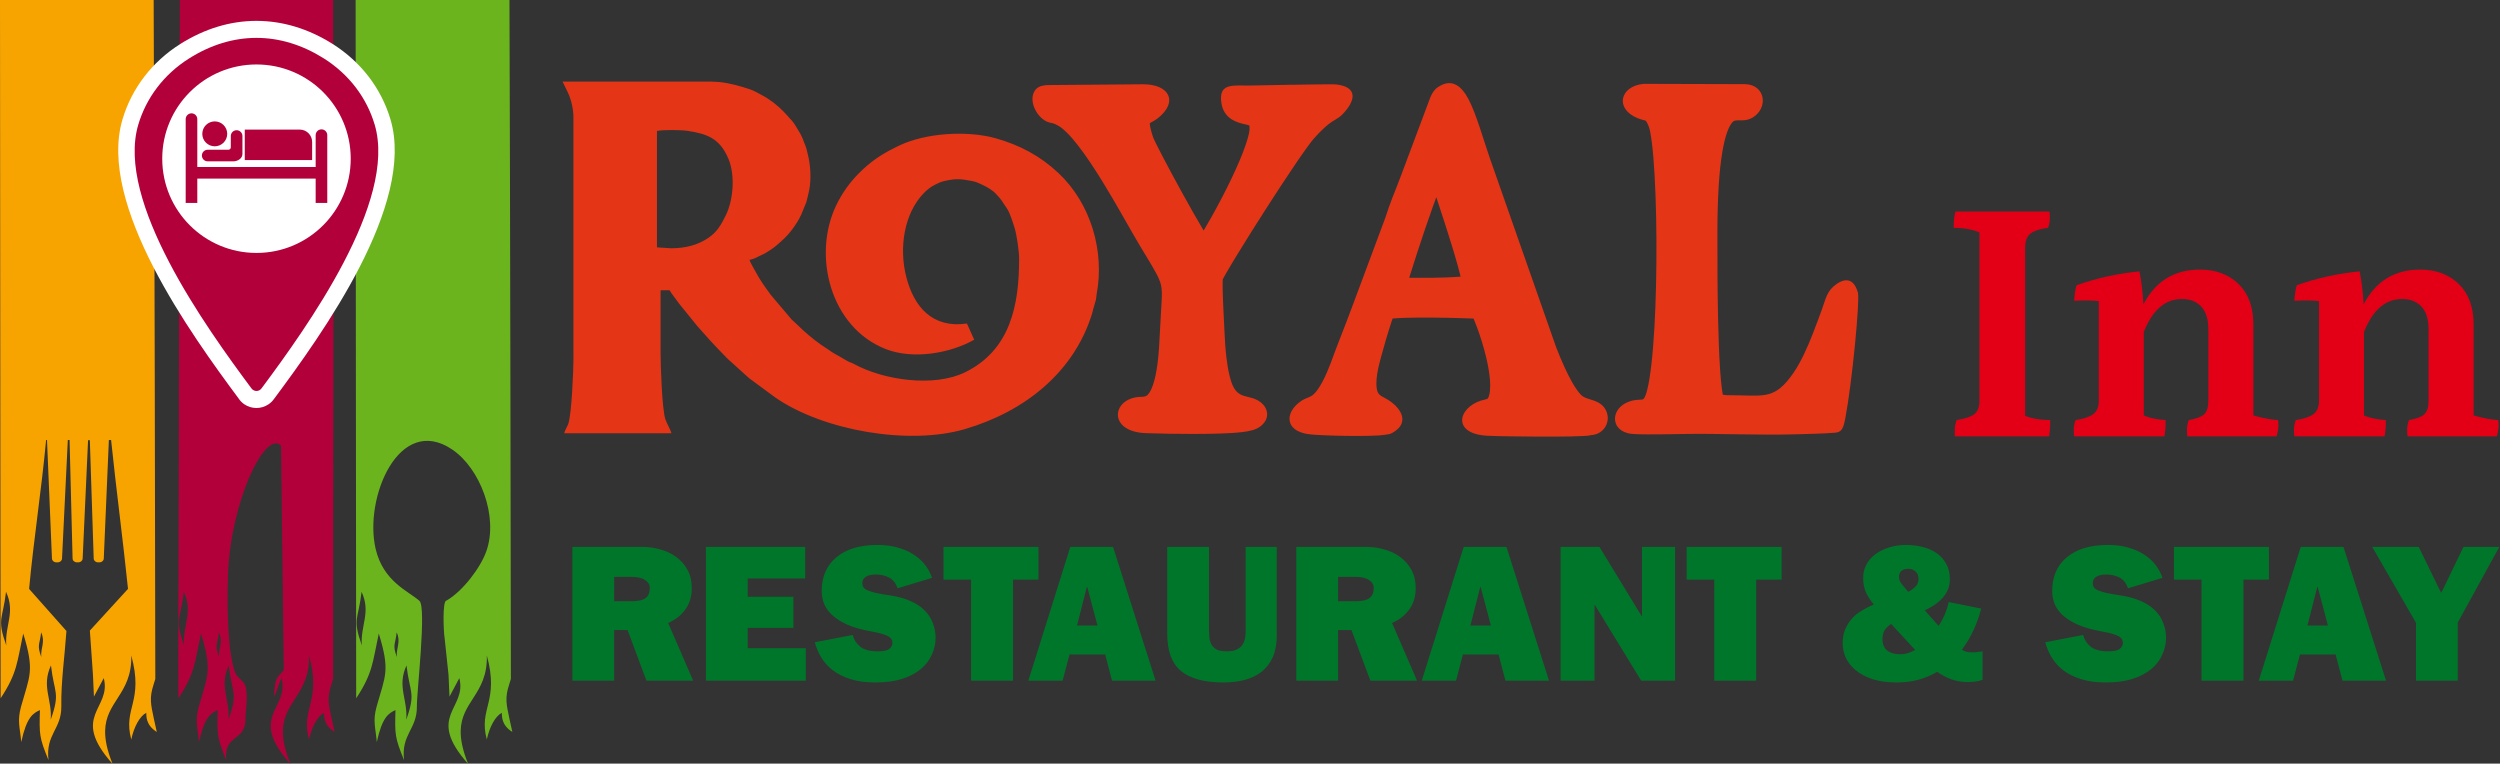 <svg width="1231" height="376" viewBox="0 0 1231 376" fill="none" xmlns="http://www.w3.org/2000/svg">
<rect x="0" y="0" width="1231" height="376" fill="#333333" stroke="none"/>
<g clip-path="url(#clip0_3_3)">
<path fill-rule="evenodd" clip-rule="evenodd" d="M164.005 1.22488e-05C164.364 90.328 164.016 304.823 164.016 334.312C163.864 334.912 163.579 335.797 163.26 336.765C160.921 343.817 161.833 346.749 163.349 354.136C163.807 356.364 164.303 358.516 164.745 360.416C159.125 356.896 159.693 352.484 159.547 350.995C156.401 352.625 153.505 357.812 152.172 364.145C147.964 348.516 158.484 345.697 152.172 322.713C152.453 332.557 149 338.255 145.599 343.552C142.495 348.391 139.432 352.891 139.303 359.901C139.224 364.177 140.235 369.38 142.984 376.167C121.787 352.355 142.62 349.245 138.631 333.901C137.016 336.937 136.615 339.979 135 343.016C134.912 340.964 135.213 339.109 135.459 337.229C136.177 331.745 139.751 331.495 139.724 329.437L138.385 219.5C130.599 211.312 113.531 247.235 112.281 282.74C111.599 301.973 112.448 323.755 116.104 331.844C117.021 333.88 120.568 335.479 121.115 338.636C122.109 344.391 120.823 350.224 120.875 353.989C121.027 365.369 109.885 361.432 111.427 374.303C106.833 363.079 106.86 361.636 107.193 349.645C103.833 351.197 100.672 353.021 98.005 365.391C97.369 358.041 95.912 355.079 97.927 347.844C102.183 332.593 104.656 330.448 98.969 311.937C95.927 326.021 96.109 331.323 87.849 343.844C87.828 339.193 87.812 332.547 87.797 324.271L88.552 1.22488e-05H164.005ZM112.64 327.64C107.844 338.016 113.249 344.229 112.521 354.364C117.339 340.787 114.203 341.511 112.64 327.64ZM90.5 291.385C95.24 301.636 89.896 307.776 90.62 317.792C85.86 304.375 88.959 305.093 90.5 291.385ZM107.792 311.369C109.969 316.079 107.516 318.896 107.849 323.495C105.661 317.339 107.084 317.667 107.792 311.369Z" fill="#B2003B"/>
<path fill-rule="evenodd" clip-rule="evenodd" d="M75.661 1.02139e-05C76.036 87.281 76.473 303.511 76.473 334.312C76.328 334.912 76.041 335.797 75.719 336.765C73.385 343.817 74.297 346.749 75.807 354.136C76.265 356.364 76.765 358.516 77.208 360.416C71.588 356.896 72.156 352.484 72.011 350.989C68.864 352.625 65.969 357.812 64.636 364.145C60.421 348.516 70.948 345.697 64.636 322.713C64.912 332.557 61.459 338.255 58.063 343.552C54.959 348.391 51.896 352.891 51.765 359.901C51.688 364.177 52.693 369.38 55.443 376.161C34.245 352.355 55.084 349.245 51.093 333.901C49.479 336.937 47.864 339.979 46.255 343.016C46.093 339.427 45.932 335.833 45.771 332.245L44.245 310.5L63.031 289.959C60.615 266.473 57.125 240.12 54.703 216.64H53.609L51.099 275.057C51.052 276.068 50.131 276.901 48.948 276.901H48.287C47.109 276.901 46.172 276.068 46.14 275.057L44.235 216.765H43.364L40.697 275.057C40.651 276.068 39.729 276.901 38.552 276.901H37.891C36.708 276.901 35.765 276.068 35.74 275.057L34.255 216.64H33.396L30.541 275.057C30.495 276.068 29.573 276.901 28.396 276.901H27.735C26.552 276.901 25.625 276.068 25.583 275.057L23.145 216.64H22.703C20.448 241.088 16.593 265.531 14.333 289.979L32.713 310.697C31.875 323.057 30.021 335.396 30.193 347.776C30.349 359.151 22.349 361.432 23.885 374.303C19.297 363.079 19.323 361.636 19.656 349.645C16.292 351.197 13.131 353.021 10.464 365.391C9.828 358.041 8.375 355.079 10.391 347.844C14.64 332.593 17.12 330.448 11.432 311.937C8.391 326.021 8.573 331.323 0.307 343.844C0.208 315.645 0.104 87.287 0 1.02139e-05H75.661ZM25.099 327.64C20.307 338.016 25.713 344.224 24.979 354.364C29.797 340.787 26.661 341.511 25.099 327.64ZM2.964 291.385C7.697 301.636 2.36 307.776 3.084 317.792C-1.683 304.375 1.417 305.093 2.964 291.385ZM20.255 311.369C22.427 316.079 19.973 318.896 20.307 323.495C18.12 317.339 19.547 317.667 20.255 311.369Z" fill="#F7A400"/>
<path fill-rule="evenodd" clip-rule="evenodd" d="M250.86 1.02139e-05C251.197 92.771 251.552 306.745 251.552 334.312C251.407 334.912 251.12 335.797 250.797 336.765C248.464 343.817 249.369 346.749 250.885 354.136C251.344 356.364 251.844 358.516 252.287 360.416C246.667 356.896 247.235 352.484 247.084 350.989C243.937 352.625 241.047 357.812 239.708 364.145C235.5 348.516 246.021 345.697 239.708 322.713C239.989 332.557 236.536 338.255 233.14 343.552C230.036 348.391 226.973 352.891 226.844 359.901C226.765 364.177 227.771 369.38 230.521 376.161C209.323 352.355 230.156 349.245 226.167 333.901C224.557 336.937 222.943 339.979 221.333 343.016C221.172 339.427 221.011 335.833 220.849 332.245C220.203 326.167 219.557 320.088 218.912 314.011C218.391 310.855 217.781 295.505 219.88 295.719C227.875 291.079 236.62 279.541 239.484 271.421C245.511 254.36 236.432 230.573 222.579 221.276C196.453 203.735 179.131 245.197 184.948 270.219C188.719 286.453 201.213 291.115 206.521 295.849C210.12 299.063 205.172 340.828 205.271 347.776C205.427 359.151 197.421 361.432 198.964 374.303C194.375 363.079 194.401 361.636 194.735 349.645C191.369 351.197 188.208 353.021 185.541 365.391C184.907 358.041 183.453 355.079 185.469 347.844C189.719 332.593 192.197 330.448 186.511 311.937C183.469 326.021 183.645 331.323 175.385 343.844C175.297 318.953 175.203 94.912 175.115 1.02139e-05H250.86ZM200.177 327.64C195.385 338.016 200.787 344.224 200.057 354.364C204.875 340.787 201.74 341.511 200.177 327.64ZM178.036 291.385C182.776 301.636 177.437 307.776 178.156 317.792C173.396 304.375 176.495 305.093 178.036 291.385ZM195.328 311.369C197.505 316.079 195.052 318.896 195.385 323.495C193.197 317.339 194.625 317.667 195.328 311.369Z" fill="#6CB41E"/>
<path fill-rule="evenodd" clip-rule="evenodd" d="M135.099 196.203C134.271 197.421 133.249 198.407 132.125 199.151H132.12C130.328 200.333 128.26 200.912 126.203 200.901C124.136 200.891 122.079 200.281 120.317 199.079C119.224 198.333 118.24 197.355 117.448 196.151C105.631 180.245 88.323 156.432 75.469 131.412C62.511 106.188 54.093 79.74 60.307 58.812C62.599 51.093 66.249 44.021 71.021 37.792C75.86 31.473 81.855 26.027 88.74 21.677C100.765 14.083 113.495 10.281 126.245 10.276C138.995 10.265 151.735 14.052 163.765 21.625C170.672 25.973 176.683 31.427 181.536 37.76C186.317 43.989 189.979 51.079 192.276 58.812C198.495 79.749 190.068 106.219 177.099 131.453C164.24 156.473 146.916 180.303 135.099 196.203Z" fill="white"/>
<path fill-rule="evenodd" clip-rule="evenodd" d="M128.937 191.021C127.536 193.193 124.76 192.844 123.645 191.021C101.459 161.167 56.86 99.188 68.088 61.391C71.979 48.292 80.557 36.703 93.079 28.797C114.464 15.292 138.021 15.271 159.432 28.749C171.995 36.661 180.599 48.265 184.495 61.391C195.724 99.188 151.131 161.167 128.937 191.021ZM97.151 80.969V82.224H155.432V66.552C155.432 64.973 156.713 63.693 158.292 63.693C159.869 63.693 161.151 64.973 161.151 66.552V99.932H155.432V87.943H97.151V99.932H91.432V58.661C91.432 57.079 92.713 55.803 94.292 55.803C95.869 55.803 97.151 57.079 97.151 58.661V80.969ZM113.651 66.979C113.651 65.401 114.932 64.12 116.511 64.12C118.093 64.12 119.369 65.401 119.369 66.979V75.86C119.369 77.995 117.073 79.448 114.839 79.448H102.271C100.693 79.448 99.412 78.172 99.412 76.588C99.412 75.011 100.693 73.729 102.271 73.729H112.479C112.797 73.729 113.093 73.599 113.307 73.385C113.521 73.172 113.651 72.875 113.651 72.557V66.979ZM105.745 59.776C109.131 59.776 111.88 62.521 111.88 65.912C111.88 69.297 109.131 72.041 105.745 72.041C102.36 72.041 99.609 69.297 99.609 65.912C99.609 62.521 102.36 59.776 105.745 59.776ZM120.527 63.807H147.604C150.953 63.807 153.693 66.547 153.693 69.896V78.823H120.527V63.807ZM126.292 31.74C151.921 31.74 172.697 52.516 172.697 78.14C172.697 103.771 151.921 124.547 126.292 124.547C100.661 124.547 79.885 103.771 79.885 78.14C79.885 52.516 100.661 31.74 126.292 31.74Z" fill="#B2003B"/>
<path fill-rule="evenodd" clip-rule="evenodd" d="M330.409 122.251L323.482 121.795V64.496C326.376 63.812 335.456 63.955 338.527 64.424C348.131 65.903 354.378 68.07 358.633 78.075C362.115 86.264 361.105 98.5 357.381 106.033C355.127 110.589 353.263 114.059 348.832 117.116C343.537 120.768 337.211 122.251 330.409 122.251ZM848.296 194.327C849.035 194.514 849.912 194.568 850.569 194.596C852.642 194.687 854.724 194.606 856.799 194.667C859.557 194.745 862.322 194.871 865.082 194.789C867.079 194.732 869.123 194.559 871.058 194.014C873.088 193.439 874.863 192.473 876.533 191.127C879.049 189.093 881.186 186.386 883.038 183.689C884.974 180.877 886.627 177.854 888.126 174.762C889.773 171.358 891.235 167.863 892.622 164.332C894.156 160.425 895.594 156.473 897.057 152.535C899.111 147.008 899.4 143.22 904.484 139.745C908.038 137.313 912.663 136.436 914.826 144.067C915.87 147.74 912.027 188.076 908.603 206.141C907.545 211.719 906.45 212.838 903.41 213.079C897.59 213.541 890.946 213.65 885.063 213.83C866.004 214.415 846.869 213.351 827.83 213.712C822.417 213.814 817.003 213.908 811.588 213.888C809.582 213.881 807.576 213.864 805.569 213.773C804.811 213.739 804.056 213.694 803.301 213.616C791.837 212.205 792.837 199.262 804.57 197.095C805.885 196.853 807.048 196.844 808.354 196.759C809.208 196.701 809.467 196.486 810.126 194.994C810.561 194.004 810.857 192.898 811.119 191.844C811.565 190.059 811.898 188.243 812.197 186.424C812.582 184.06 812.891 181.686 813.163 179.306C813.483 176.494 813.745 173.677 813.976 170.855C814.507 164.284 814.86 157.697 815.115 151.106C815.394 143.846 815.55 136.578 815.611 129.311C815.676 121.748 815.636 114.181 815.479 106.621C815.336 99.803 815.105 92.988 814.717 86.182C814.554 83.299 814.36 80.414 814.122 77.538C813.922 75.14 813.69 72.75 813.394 70.365C813.173 68.59 812.925 66.815 812.578 65.063C812.409 64.19 812.214 63.207 811.891 62.377C811.585 61.588 810.939 60.034 810.347 59.442C810.341 59.436 810.337 59.429 810.33 59.425C810.242 59.374 810.054 59.323 809.96 59.299C808.796 58.959 807.66 58.717 806.525 58.262C794.894 53.583 797.639 42.35 809.344 41.292L859.281 41.435C869.13 41.669 870.962 52.869 863.151 57.803C861.475 58.86 859.686 59.211 857.761 59.255C856.86 59.279 855.941 59.221 855.047 59.282C853.901 59.364 853.401 59.677 852.68 60.612C851.718 61.857 851.006 63.533 850.469 65.029C849.351 68.148 848.653 71.46 848.096 74.736C847.195 80.047 846.688 85.431 846.337 90.811C845.82 98.633 845.658 106.478 845.651 114.317C845.638 128.012 845.661 141.707 845.943 155.395C846.038 160.065 846.164 164.73 846.337 169.396C846.494 173.589 846.688 177.786 846.97 181.972C847.188 185.206 847.443 188.437 847.875 191.647C847.994 192.545 848.127 193.439 848.296 194.327ZM592.663 113.518C592.963 113.017 593.259 112.521 593.555 112.021C595.387 108.93 597.153 105.791 598.87 102.625C600.816 99.041 602.703 95.416 604.516 91.757C605.937 88.89 607.314 85.998 608.63 83.078C609.834 80.401 610.99 77.701 612.052 74.957C612.915 72.722 613.725 70.457 614.374 68.145C614.762 66.774 615.16 65.25 615.255 63.819C615.282 63.377 615.32 62.374 615.208 61.785C614.833 61.629 614.282 61.493 613.997 61.421C613.324 61.252 612.646 61.115 611.973 60.959C606.583 59.7 602.37 56.885 601.414 50.716C599.815 40.422 607.685 42.281 615.82 42.112C621.451 41.992 627.086 41.887 632.718 41.792C638.18 41.7 643.645 41.612 649.106 41.554C651.011 41.533 652.915 41.517 654.82 41.517C655.439 41.517 656.058 41.517 656.677 41.526C657.203 41.537 657.717 41.547 658.247 41.615C668.439 42.914 667.763 49.304 661.036 56.303C660.088 57.29 659.043 57.993 657.894 58.676C657.116 59.143 656.326 59.602 655.578 60.119C654.397 60.928 653.289 61.846 652.221 62.812C650.354 64.506 648.61 66.349 646.926 68.243C646.451 68.777 646.005 69.348 645.566 69.917C644.858 70.831 644.175 71.763 643.495 72.702C641.597 75.324 639.761 77.993 637.938 80.673C633.13 87.75 628.45 94.925 623.818 102.132C618.69 110.111 613.623 118.132 608.682 126.24C606.971 129.05 605.267 131.869 603.631 134.725C603.141 135.582 602.655 136.439 602.199 137.313C602.156 137.394 602.115 137.476 602.07 137.558C602.067 137.619 602.063 137.683 602.06 137.745C602.013 138.721 602.009 139.7 602.015 140.68C602.033 143.615 602.145 146.553 602.268 149.484C602.379 152.123 602.509 154.756 602.645 157.391C602.741 159.268 602.849 161.149 602.923 163.026C603.094 167.424 603.38 171.82 603.903 176.187C604.264 179.186 604.73 182.186 605.454 185.114C605.665 185.968 605.937 186.971 606.273 187.988C609.447 197.54 615.147 193.606 620.914 198.211C624.253 200.88 625.678 205.914 620.744 209.855C618.442 211.695 615.04 212.374 611.44 212.79C607.872 213.198 604.227 213.361 600.642 213.48C596.242 213.623 591.837 213.671 587.436 213.671C579.72 213.674 571.98 213.552 564.264 213.283C545.433 212.623 547.41 196.402 560.904 195.449C562.258 195.351 563.859 195.565 564.95 194.552C568.005 191.712 569.403 183.339 569.94 179.268C570.657 173.854 570.902 168.454 571.164 163.003C571.307 160.024 571.48 157.044 571.66 154.069C571.793 151.937 571.929 149.804 572.021 147.668C572.116 145.363 572.208 142.795 571.728 140.53C571.253 138.289 570.133 136.088 569.055 134.106C568.042 132.236 566.957 130.406 565.865 128.583C564.315 125.989 562.74 123.404 561.179 120.816C559.938 118.758 558.738 116.67 557.543 114.585C556.085 112.035 554.637 109.478 553.181 106.923C549.827 101.05 546.437 95.195 542.896 89.443C540.928 86.247 538.914 83.081 536.823 79.976C534.908 77.13 532.929 74.331 530.827 71.633C529.106 69.423 527.308 67.267 525.331 65.305C524.107 64.087 522.679 62.781 521.183 61.948C520.271 61.438 519.183 60.867 518.173 60.622C517.901 60.558 517.619 60.517 517.344 60.465C511.701 59.436 507.118 51.702 508.699 46.475C510.249 41.35 515.283 41.911 519.241 41.86C530.487 41.717 556.446 41.517 562.893 41.499C575.69 41.466 580.407 50.063 570.14 58.198C569.127 59 568.045 59.616 566.92 60.221C566.699 60.337 566.417 60.476 566.155 60.626C566.158 61.248 566.27 61.952 566.379 62.52C566.702 64.278 567.236 66.005 567.814 67.689C567.892 67.92 568.025 68.175 568.127 68.399C568.443 69.09 568.773 69.774 569.107 70.457C570.167 72.617 571.273 74.752 572.381 76.885C575.507 82.876 578.721 88.818 581.979 94.732C583.77 97.987 585.58 101.23 587.413 104.461C589.025 107.301 590.651 110.131 592.32 112.936C592.436 113.13 592.548 113.324 592.663 113.518ZM725.604 156.864C723.607 156.782 721.615 156.718 719.621 156.66C715.027 156.52 710.433 156.429 705.838 156.388C700.968 156.344 696.095 156.347 691.228 156.52C689.389 156.588 687.549 156.674 685.716 156.836C685.569 157.266 685.423 157.697 685.277 158.126C684.24 161.224 683.291 164.352 682.365 167.492C681.546 170.284 680.751 173.083 679.996 175.895C679.696 177.006 679.404 178.119 679.129 179.234C678.948 179.952 678.772 180.67 678.625 181.394C678.003 184.444 677.394 188.406 677.938 191.498C678.115 192.504 678.414 193.463 679.129 194.188C679.903 194.966 681.189 195.606 682.138 196.113C689.365 199.972 695.007 207.92 685.559 213.164C684.185 213.929 683.403 213.817 682.012 214.069C680.934 214.262 679.795 214.347 678.703 214.415C677.197 214.511 675.684 214.561 674.17 214.599C670.389 214.688 666.593 214.677 662.808 214.626C659.125 214.575 655.439 214.48 651.759 214.313C649.249 214.198 646.566 214.096 644.077 213.742C632.814 212.14 632.341 203.268 640.594 197.517C641.73 196.728 642.886 196.241 644.144 195.731C644.729 195.497 645.345 195.235 645.882 194.885C648.012 193.504 649.889 190.379 651.099 188.124C652.728 185.091 654.068 181.894 655.292 178.66C656.557 175.313 657.741 171.929 659.064 168.607C661.747 161.877 664.298 155.093 666.828 148.298L682.339 106.672C683.294 103.598 684.383 100.571 685.535 97.575C687.045 93.661 688.64 89.784 690.092 85.846L704.352 47.794C705.226 45.795 706.216 44.159 708.011 42.934C715.095 38.109 719.863 42.731 723.138 48.927C726.957 56.16 730.701 69.621 733.511 77.629L766.249 171.008C767.545 174.321 768.909 177.609 770.385 180.836C771.469 183.203 772.616 185.543 773.881 187.808C774.734 189.328 775.639 190.825 776.659 192.229C777.258 193.052 777.901 193.861 778.625 194.565C779.883 195.786 781.743 196.282 783.651 196.864C786.794 197.823 789.527 199.16 790.976 202.499C793.19 207.593 789.939 213.926 783.383 214.259C782.22 214.565 780.716 214.629 779.516 214.697C777.496 214.81 775.466 214.861 773.442 214.902C767.933 215.014 762.417 215.014 756.908 214.986C752.15 214.966 747.392 214.915 742.638 214.834C739.339 214.776 736.03 214.722 732.735 214.582C714.901 213.837 717.69 200.935 729.3 197.224C730.011 196.996 730.721 196.853 731.443 196.684C731.714 196.619 732.004 196.544 732.262 196.429C732.354 196.388 732.435 196.341 732.507 196.268C733.255 195.544 733.575 193.328 733.67 192.324C733.823 190.691 733.793 189.002 733.677 187.366C733.422 183.71 732.749 180.064 731.922 176.507C731.283 173.742 730.531 171.008 729.698 168.298C728.946 165.859 728.134 163.441 727.249 161.054C726.729 159.646 726.188 158.245 725.604 156.864ZM693.895 136.786C697.656 136.816 701.417 136.823 705.179 136.779C707.464 136.752 709.752 136.705 712.038 136.623C714.078 136.551 716.112 136.456 718.145 136.3C718.502 136.272 718.857 136.245 719.21 136.215C718.839 134.65 718.427 133.1 718.006 131.552C717.142 128.39 716.213 125.247 715.262 122.112C714.194 118.602 713.091 115.103 711.973 111.61C710.419 106.76 708.831 101.924 707.239 97.089C706.647 98.68 706.069 100.275 705.498 101.87C704.199 105.499 702.937 109.137 701.696 112.79C699.237 120.034 696.86 127.308 694.571 134.613C694.347 135.337 694.119 136.061 693.895 136.786ZM318.564 40.167H349.665C351.729 40.224 353.419 40.309 354.514 40.429C359.507 40.966 364.662 42.438 369.328 44.002C371.583 44.757 374.106 46.322 376.232 47.437C377.768 48.247 379.354 49.501 380.829 50.488L383.652 52.848C385.985 54.96 388.06 57.313 390.137 59.666C391.351 61.04 392.144 62.792 393.164 64.315C394.103 65.716 395.208 67.971 395.752 69.641C396.02 70.477 396.174 70.671 396.47 71.412C396.752 72.124 396.918 72.712 397.153 73.443L398.15 77.66C399.319 83.383 399.503 90.308 397.929 95.901C397.592 97.106 397.401 98.47 397.041 99.548L394.473 105.801C393.123 108.682 391.443 111.195 389.508 113.708C387.301 116.575 385.043 118.483 382.401 120.802C380.87 122.149 378.282 123.832 376.524 124.829L373.64 126.213C372.559 126.836 370.263 127.835 369.073 127.933C369.151 128.869 372.069 133.766 372.613 134.789C374.14 137.66 376.469 141.01 378.428 143.652C378.789 144.141 379.027 144.509 379.354 144.985L389.797 157.323C390.647 158.187 391.307 158.615 392.147 159.483L395.612 162.778C399.166 165.972 403.111 169.161 407.192 171.684C408.236 172.33 408.811 172.868 409.872 173.511C410.94 174.157 411.586 174.565 412.732 175.147C413.892 175.738 417.306 177.939 418.49 178.381C419.153 178.629 419.476 178.67 420.101 179.017C435.136 187.352 460.071 190.79 475.307 183.268C497.476 172.317 501.823 150.331 501.823 127.478C501.823 123.788 500.69 115.711 499.534 112.069C498.738 109.559 497.313 104.812 495.82 102.663C492.976 98.561 493.633 98.809 490.066 95.102C490.036 95.068 489.988 95.021 489.954 94.987L488.987 94.151C486.876 92.487 484.553 91.334 482.094 90.253C480.873 89.719 480.424 89.484 478.898 89.185C472.974 88.019 470.518 87.835 464.662 89.22C462.955 89.624 461.999 90.212 460.509 90.906C458.496 91.848 456.5 93.429 454.946 95.021C445.162 105.033 442.591 122.026 446.216 136.228C450.035 151.181 459.064 161.737 476.119 159.312L479.696 167.271C467.634 174.103 449.471 177.085 436.177 171.895C408.767 161.207 399.938 125.703 411.736 101.132C414.476 95.425 418.163 90.151 422.54 85.7C428.93 79.204 434.548 75.585 442.893 71.617C455.83 65.468 476.214 64.132 490.25 68.083C502.108 71.423 512.177 76.741 521.21 85.24C537.184 100.272 543.999 123.86 539.972 144.924C539.84 145.625 539.805 146.859 539.646 147.546L538.329 152.12C538.071 152.929 538.013 153.528 537.778 154.29C528.804 183.584 504.226 202.747 475.133 211.284C447.621 219.36 405.614 212.119 381.9 195.831L368.814 186.179L359.942 178.15C358.391 176.892 357.024 175.361 355.609 173.919C351.341 169.579 347.315 165.08 343.319 160.502L334.429 149.539C333.899 148.777 329.917 143.615 329.739 142.942H325.271V173.864C325.271 179.796 325.948 200.945 327.597 206.369C328.121 208.096 330.491 212.188 330.586 213.334H277.844C277.861 212.483 279.112 210.497 279.694 209.076C281.51 204.635 282.363 181.976 282.363 177.047V57.902C282.363 53.957 281.401 49.508 279.809 45.947L277 40.167C290.855 40.167 304.709 40.167 318.564 40.167Z" fill="#E53517"/>
<path d="M281.85 269.304H316.479C319.454 269.304 322.364 269.724 325.209 270.565C328.119 271.341 330.706 272.569 332.969 274.251C335.232 275.867 337.075 277.969 338.498 280.556C339.921 283.078 340.632 286.085 340.632 289.577C340.632 293.715 339.565 297.24 337.431 300.15C335.297 303.06 332.484 305.258 328.992 306.746L341.311 335.167H318.322L309.01 310.238H302.414V335.167H281.85V269.304ZM310.465 296.076C314.022 296.076 316.479 295.558 317.837 294.524C319.26 293.489 319.971 291.84 319.971 289.577C319.971 287.895 319.195 286.57 317.643 285.6C316.156 284.565 313.925 284.048 310.95 284.048H302.414V296.076H310.465ZM347.59 269.304H396.478V284.824H368.154V293.845H390.658V309.171H368.154V319.162H396.769V335.167H347.59V269.304ZM430.903 336.04C426.247 336.04 422.205 335.49 418.778 334.391C415.35 333.291 412.44 331.836 410.048 330.026C407.655 328.15 405.747 326.016 404.325 323.624C402.902 321.231 401.867 318.774 401.221 316.252L419.845 312.663C420.491 315.055 421.752 316.995 423.628 318.483C425.568 319.97 428.381 320.714 432.067 320.714C435.041 320.714 437.014 320.293 437.984 319.453C438.954 318.612 439.439 317.674 439.439 316.64C439.439 315.993 439.309 315.411 439.051 314.894C438.792 314.376 438.307 313.891 437.596 313.439C436.884 312.986 435.882 312.566 434.589 312.178C433.295 311.79 431.614 311.402 429.545 311.014C424.759 310.173 420.75 309.074 417.517 307.716C414.348 306.293 411.794 304.709 409.854 302.963C407.978 301.217 406.62 299.341 405.78 297.337C405.004 295.267 404.616 293.166 404.616 291.032C404.616 283.983 407.008 278.454 411.794 274.445C416.644 270.371 423.401 268.334 432.067 268.334C436.205 268.334 439.827 268.851 442.931 269.886C446.099 270.856 448.751 272.149 450.885 273.766C453.083 275.318 454.829 277.064 456.123 279.004C457.416 280.879 458.354 282.722 458.936 284.533L441.961 289.674C441.055 287.087 439.633 285.309 437.693 284.339C435.753 283.369 433.619 282.884 431.291 282.884C429.092 282.884 427.411 283.272 426.247 284.048C425.147 284.824 424.598 285.858 424.598 287.152C424.598 287.863 424.759 288.51 425.083 289.092C425.471 289.674 426.15 290.191 427.12 290.644C428.154 291.096 429.577 291.549 431.388 292.002C433.263 292.39 435.72 292.81 438.76 293.263C442.51 293.845 445.776 294.782 448.557 296.076C451.337 297.304 453.601 298.824 455.347 300.635C457.157 302.445 458.483 304.515 459.324 306.843C460.229 309.106 460.682 311.531 460.682 314.118C460.682 316.963 460.067 319.711 458.839 322.363C457.675 325.014 455.864 327.374 453.407 329.444C451.014 331.448 447.942 333.065 444.192 334.294C440.441 335.458 436.011 336.04 430.903 336.04ZM478.161 285.406H464.581V269.304H511.335V285.406H498.822V335.167H478.161V285.406ZM540.4 308.007L535.356 288.995H535.162L530.312 308.007H540.4ZM527.014 269.304H548.063L569.015 335.167H547.578L544.183 322.266H526.626L523.231 335.167H506.353L527.014 269.304ZM602.293 336.04C593.045 336.04 586.126 334.164 581.535 330.414C577.008 326.663 574.745 320.52 574.745 311.984V269.304H595.309V310.141C595.309 311.822 595.406 313.309 595.6 314.603C595.794 315.896 596.214 316.995 596.861 317.901C597.507 318.806 598.38 319.517 599.48 320.035C600.644 320.487 602.163 320.714 604.039 320.714C605.849 320.714 607.337 320.487 608.501 320.035C609.729 319.517 610.699 318.838 611.411 317.998C612.122 317.092 612.607 316.09 612.866 314.991C613.189 313.891 613.351 312.695 613.351 311.402V269.304H628.677V312.954C628.677 317.028 628.03 320.552 626.737 323.527C625.443 326.437 623.633 328.829 621.305 330.705C618.977 332.515 616.196 333.873 612.963 334.779C609.729 335.619 606.173 336.04 602.293 336.04ZM638.306 269.304H672.935C675.91 269.304 678.82 269.724 681.665 270.565C684.575 271.341 687.162 272.569 689.425 274.251C691.688 275.867 693.531 277.969 694.954 280.556C696.377 283.078 697.088 286.085 697.088 289.577C697.088 293.715 696.021 297.24 693.887 300.15C691.753 303.06 688.94 305.258 685.448 306.746L697.767 335.167H674.778L665.466 310.238H658.87V335.167H638.306V269.304ZM666.921 296.076C670.478 296.076 672.935 295.558 674.293 294.524C675.716 293.489 676.427 291.84 676.427 289.577C676.427 287.895 675.651 286.57 674.099 285.6C672.612 284.565 670.381 284.048 667.406 284.048H658.87V296.076H666.921ZM734.116 308.007L729.072 288.995H728.878L724.028 308.007H734.116ZM720.73 269.304H741.779L762.731 335.167H741.294L737.899 322.266H720.342L716.947 335.167H700.069L720.73 269.304ZM768.46 269.304H787.569L808.327 303.351H808.521V269.304H824.817V335.167H808.133L785.338 297.919H785.144V335.167H768.46V269.304ZM844.09 285.406H830.51V269.304H877.264V285.406H864.751V335.167H844.09V285.406ZM933.911 336.04C929.32 336.04 925.343 335.49 921.98 334.391C918.682 333.291 915.934 331.836 913.735 330.026C911.601 328.215 909.985 326.178 908.885 323.915C907.851 321.587 907.333 319.194 907.333 316.737C907.333 314.215 907.721 311.984 908.497 310.044C909.338 308.039 910.437 306.261 911.795 304.709C913.153 303.157 914.77 301.831 916.645 300.732C918.521 299.568 920.525 298.533 922.659 297.628C921.043 295.688 919.749 293.715 918.779 291.711C917.874 289.641 917.421 287.249 917.421 284.533C917.421 282.205 917.939 280.038 918.973 278.034C920.073 276.029 921.56 274.315 923.435 272.893C925.375 271.47 927.606 270.371 930.128 269.595C932.715 268.754 935.496 268.334 938.47 268.334C941.316 268.334 944.032 268.657 946.618 269.304C949.27 269.95 951.565 270.953 953.505 272.311C955.51 273.669 957.094 275.415 958.258 277.549C959.487 279.618 960.101 282.14 960.101 285.115C960.101 287.055 959.778 288.801 959.131 290.353C958.485 291.84 957.612 293.198 956.512 294.427C955.413 295.655 954.12 296.787 952.632 297.822C951.145 298.792 949.528 299.697 947.782 300.538L954.572 308.201C955.801 306.325 956.836 304.385 957.676 302.381C958.517 300.376 959.131 298.404 959.519 296.464L975.524 299.665C974.619 303.221 973.39 306.713 971.838 310.141C970.286 313.568 968.346 316.834 966.018 319.938C966.73 320.326 967.441 320.649 968.152 320.908C968.864 321.102 969.672 321.199 970.577 321.199C971.095 321.199 971.677 321.199 972.323 321.199C973.035 321.134 973.681 321.069 974.263 321.005C974.975 320.94 975.621 320.843 976.203 320.714V334.779C975.557 334.973 974.845 335.167 974.069 335.361C972.582 335.684 970.868 335.846 968.928 335.846C963.561 335.846 958.549 334.164 953.893 330.802C951.048 332.483 947.976 333.776 944.678 334.682C941.38 335.587 937.791 336.04 933.911 336.04ZM939.634 291.42C941.186 290.579 942.415 289.674 943.32 288.704C944.226 287.734 944.678 286.537 944.678 285.115C944.678 283.433 944.161 282.172 943.126 281.332C942.156 280.491 941.025 280.071 939.731 280.071C938.115 280.071 936.918 280.459 936.142 281.235C935.431 281.946 935.075 282.851 935.075 283.951C935.075 285.05 935.366 286.052 935.948 286.958C936.53 287.798 937.533 289.027 938.955 290.644L939.634 291.42ZM935.851 322.169C938.115 322.169 940.507 321.457 943.029 320.035L931.195 307.231C929.967 308.007 928.932 308.977 928.091 310.141C927.315 311.305 926.927 312.824 926.927 314.7C926.927 317.157 927.703 319.032 929.255 320.326C930.807 321.554 933.006 322.169 935.851 322.169ZM1036.77 336.04C1032.12 336.04 1028.08 335.49 1024.65 334.391C1021.22 333.291 1018.31 331.836 1015.92 330.026C1013.53 328.15 1011.62 326.016 1010.2 323.624C1008.77 321.231 1007.74 318.774 1007.09 316.252L1025.72 312.663C1026.36 315.055 1027.62 316.995 1029.5 318.483C1031.44 319.97 1034.25 320.714 1037.94 320.714C1040.91 320.714 1042.88 320.293 1043.85 319.453C1044.82 318.612 1045.31 317.674 1045.31 316.64C1045.31 315.993 1045.18 315.411 1044.92 314.894C1044.66 314.376 1044.18 313.891 1043.47 313.439C1042.76 312.986 1041.75 312.566 1040.46 312.178C1039.17 311.79 1037.49 311.402 1035.42 311.014C1030.63 310.173 1026.62 309.074 1023.39 307.716C1020.22 306.293 1017.66 304.709 1015.72 302.963C1013.85 301.217 1012.49 299.341 1011.65 297.337C1010.87 295.267 1010.49 293.166 1010.49 291.032C1010.49 283.983 1012.88 278.454 1017.66 274.445C1022.51 270.371 1029.27 268.334 1037.94 268.334C1042.08 268.334 1045.7 268.851 1048.8 269.886C1051.97 270.856 1054.62 272.149 1056.76 273.766C1058.95 275.318 1060.7 277.064 1061.99 279.004C1063.29 280.879 1064.22 282.722 1064.81 284.533L1047.83 289.674C1046.93 287.087 1045.5 285.309 1043.56 284.339C1041.62 283.369 1039.49 282.884 1037.16 282.884C1034.96 282.884 1033.28 283.272 1032.12 284.048C1031.02 284.824 1030.47 285.858 1030.47 287.152C1030.47 287.863 1030.63 288.51 1030.95 289.092C1031.34 289.674 1032.02 290.191 1032.99 290.644C1034.03 291.096 1035.45 291.549 1037.26 292.002C1039.13 292.39 1041.59 292.81 1044.63 293.263C1048.38 293.845 1051.65 294.782 1054.43 296.076C1057.21 297.304 1059.47 298.824 1061.22 300.635C1063.03 302.445 1064.35 304.515 1065.19 306.843C1066.1 309.106 1066.55 311.531 1066.55 314.118C1066.55 316.963 1065.94 319.711 1064.71 322.363C1063.55 325.014 1061.74 327.374 1059.28 329.444C1056.89 331.448 1053.81 333.065 1050.06 334.294C1046.31 335.458 1041.88 336.04 1036.77 336.04ZM1084.03 285.406H1070.45V269.304H1117.21V285.406H1104.69V335.167H1084.03V285.406ZM1146.27 308.007L1141.23 288.995H1141.03L1136.18 308.007H1146.27ZM1132.89 269.304H1153.93L1174.89 335.167H1153.45L1150.05 322.266H1132.5L1129.1 335.167H1112.22L1132.89 269.304ZM1189.63 306.649L1168.1 269.304H1190.99L1201.95 291.808H1202.14L1213.01 269.304H1230.66L1210.19 306.552V335.167H1189.63V306.649Z" fill="#00762A"/>
<path fill-rule="evenodd" clip-rule="evenodd" d="M997.193 121.772V204.751C1000.65 206.141 1004.76 206.839 1009.52 206.839C1009.52 207.308 1009.52 208.12 1009.52 209.281C1009.52 210.444 1009.34 212.303 1008.99 214.86H962.537C962.537 214.163 962.537 213.089 962.537 211.636C962.537 210.183 962.839 208.584 963.433 206.839C967.36 206.261 970.219 205.329 972.005 204.053C973.792 202.772 974.688 200.505 974.688 197.256V114.453C971.229 112.943 967.005 112.188 962 112.188C962 108.699 962.303 106.027 962.896 104.167H1009.16C1009.28 104.98 1009.34 106.115 1009.34 107.568C1009.34 109.016 1009.04 110.557 1008.45 112.188C1004.64 112.652 1001.81 113.553 999.964 114.887C998.115 116.224 997.193 118.521 997.193 121.772ZM1109.55 159.777V204.573C1114.67 205.969 1118.72 206.724 1121.7 206.839C1121.82 207.423 1121.88 208.381 1121.88 209.72C1121.88 211.053 1121.58 212.767 1120.99 214.86H1077.04C1076.92 214.048 1076.87 212.912 1076.87 211.459C1076.87 210.005 1077.16 208.469 1077.76 206.839C1081.33 206.261 1083.83 205.329 1085.26 204.053C1086.69 202.772 1087.4 200.505 1087.4 197.256V162.215C1087.4 157.22 1086.24 153.469 1083.92 150.969C1081.6 148.475 1078.41 147.224 1074.37 147.224C1066.15 147.224 1059.9 152.625 1055.6 163.433V204.573C1058.58 205.855 1062.16 206.609 1066.32 206.839C1066.32 207.308 1066.32 208.12 1066.32 209.281C1066.32 210.444 1066.15 212.303 1065.79 214.86H1021.31C1021.19 214.048 1021.13 212.912 1021.13 211.459C1021.13 210.005 1021.43 208.469 1022.02 206.839C1025.95 206.261 1028.84 205.303 1030.69 203.964C1032.53 202.625 1033.45 200.391 1033.45 197.256V148.272C1031.55 148.037 1029.56 147.923 1027.47 147.923C1025.39 147.923 1023.33 147.98 1021.31 148.095C1021.55 144.609 1021.96 142.053 1022.56 140.428C1032.44 136.939 1042.75 134.672 1053.46 133.625C1054.42 138.391 1055.07 143.797 1055.43 149.839C1061.38 138.448 1070.67 132.756 1083.3 132.756C1091.04 132.756 1097.35 135.111 1102.23 139.813C1107.11 144.521 1109.55 151.172 1109.55 159.777ZM1217.99 159.777V204.573C1223.1 205.969 1227.15 206.724 1230.13 206.839C1230.25 207.423 1230.31 208.381 1230.31 209.72C1230.31 211.053 1230.01 212.767 1229.42 214.86H1185.47C1185.35 214.048 1185.29 212.912 1185.29 211.459C1185.29 210.005 1185.59 208.469 1186.19 206.839C1189.76 206.261 1192.26 205.329 1193.69 204.053C1195.12 202.772 1195.83 200.505 1195.83 197.256V162.215C1195.83 157.22 1194.67 153.469 1192.35 150.969C1190.03 148.475 1186.84 147.224 1182.79 147.224C1174.58 147.224 1168.32 152.625 1164.04 163.433V204.573C1167.02 205.855 1170.59 206.609 1174.76 206.839C1174.76 207.308 1174.76 208.12 1174.76 209.281C1174.76 210.444 1174.58 212.303 1174.22 214.86H1129.74C1129.62 214.048 1129.56 212.912 1129.56 211.459C1129.56 210.005 1129.86 208.469 1130.45 206.839C1134.39 206.261 1137.27 205.303 1139.11 203.964C1140.96 202.625 1141.89 200.391 1141.89 197.256V148.272C1139.98 148.037 1137.99 147.923 1135.9 147.923C1133.82 147.923 1131.77 147.98 1129.74 148.095C1129.98 144.609 1130.4 142.053 1130.99 140.428C1140.88 136.939 1151.18 134.672 1161.89 133.625C1162.84 138.391 1163.5 143.797 1163.86 149.839C1169.81 138.448 1179.1 132.756 1191.72 132.756C1199.46 132.756 1205.78 135.111 1210.66 139.813C1215.54 144.521 1217.99 151.172 1217.99 159.777Z" fill="#E30016"/>
</g>
<defs>
<clipPath id="clip0_3_3">
<rect width="1231" height="376" fill="white"/>
</clipPath>
</defs>
</svg>
